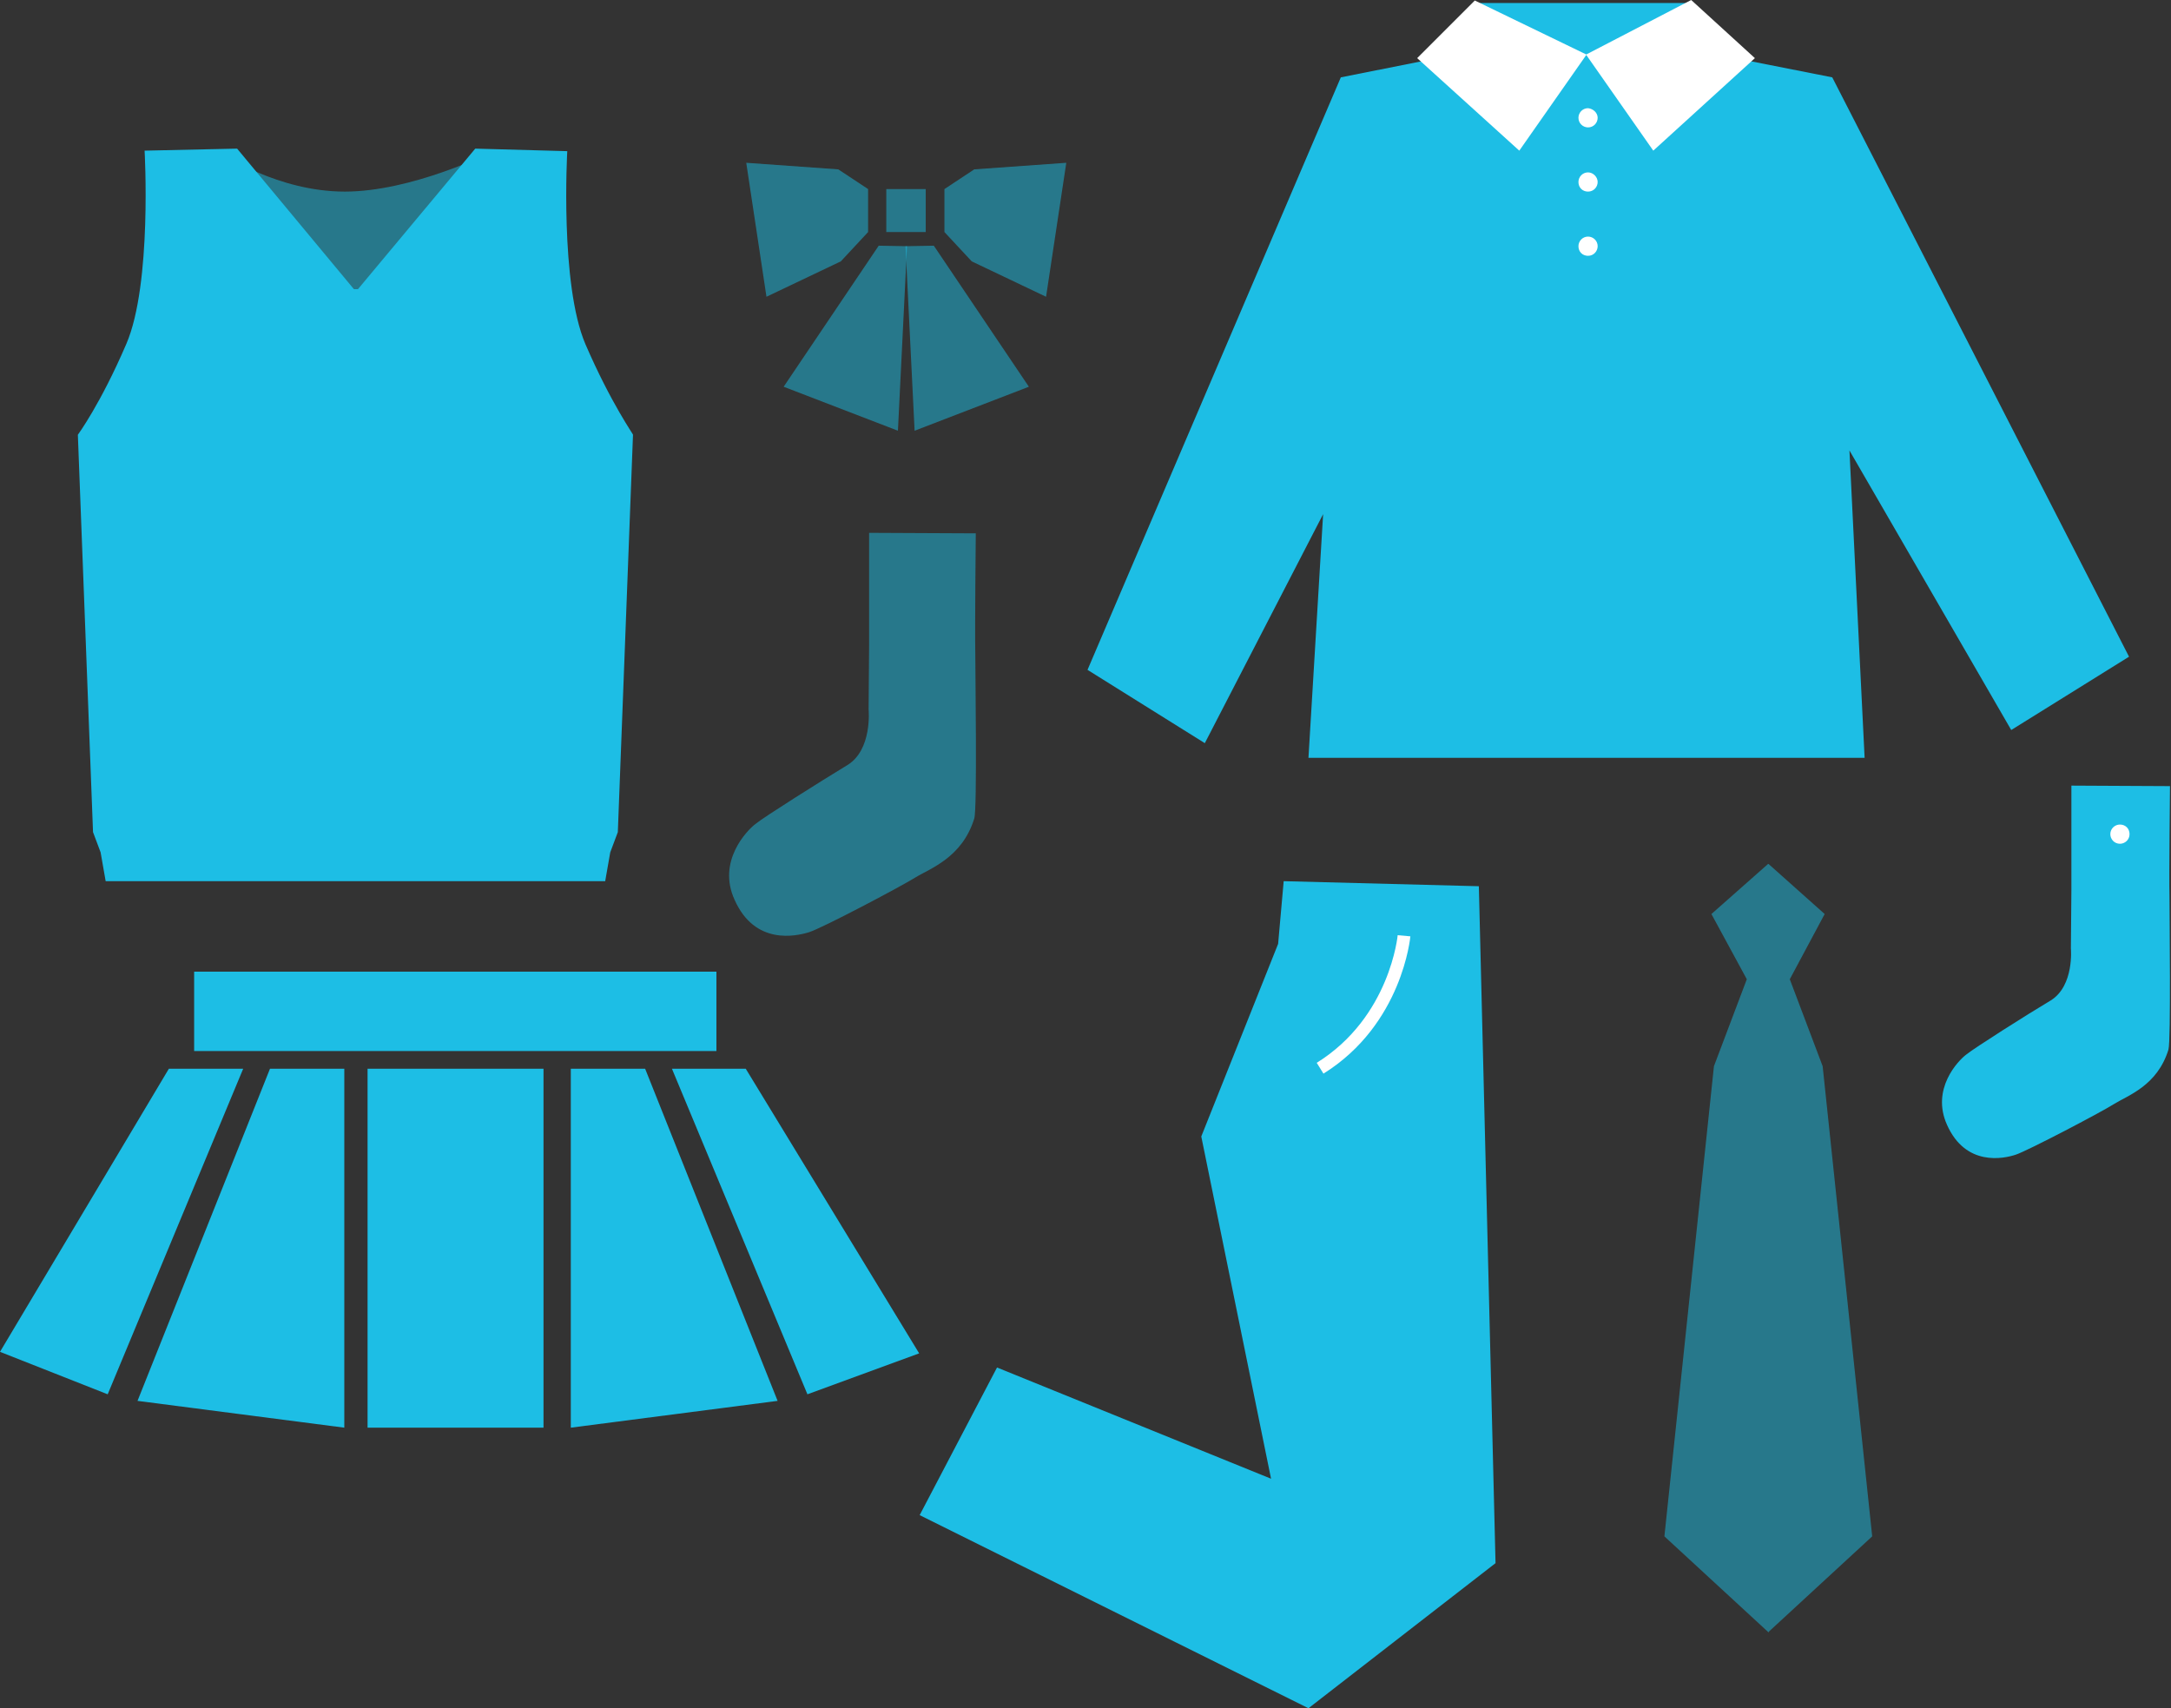 <?xml version="1.0" encoding="utf-8"?>
<!-- Generator: Adobe Illustrator 27.7.0, SVG Export Plug-In . SVG Version: 6.00 Build 0)  -->
<svg version="1.1" id="レイヤー_1" xmlns="http://www.w3.org/2000/svg" xmlns:xlink="http://www.w3.org/1999/xlink" x="0px"
	 y="0px" viewBox="0 0 429.4 337.9" style="enable-background:new 0 0 429.4 337.9;" xml:space="preserve">
<rect x="0" y="0" width="429.4" height="337.9" fill="#333333" stroke="none"/>
<style type="text/css">
	.st0{fill:#1DBEE5;}
	.st1{opacity:0.5;fill:#1DBEE5;enable-background:new    ;}
	.st2{fill:none;stroke:#FFFFFF;stroke-width:2.519;stroke-miterlimit:10;}
	.st3{fill:#FFFFFF;}
</style>
<rect x="38.4" y="192.2" class="st0" width="103.3" height="15.7"/>
<rect x="72.7" y="211.4" class="st0" width="34.8" height="71"/>
<polygon class="st0" points="68.1,282.4 27.2,277.1 53.4,211.4 68.1,211.4 "/>
<polygon class="st0" points="21.3,275.8 0,267.4 33.4,211.4 48.1,211.4 "/>
<polygon class="st0" points="112.9,282.4 153.8,277.1 127.6,211.4 112.9,211.4 "/>
<polygon class="st0" points="159.7,275.8 181.8,267.7 147.5,211.4 132.9,211.4 "/>
<polygon class="st1" points="349.8,322.8 370.3,303.9 360.5,210.9 354,193.7 360.9,180.8 349.8,170.9 349.8,170.9 349.7,170.9 
	349.7,170.9 349.7,170.9 338.5,180.8 345.5,193.7 339,210.9 329.2,303.9 349.7,322.8 349.7,322.9 349.7,322.9 349.8,322.9 "/>
<rect x="175.3" y="37.4" class="st1" width="7.8" height="8.5"/>
<polygon class="st1" points="171.7,45.9 166.3,51.7 151.6,58.7 147.6,32.2 165.8,33.5 171.7,37.4 "/>
<polygon class="st1" points="173.8,48.6 155,76.5 177.6,85.2 179.4,48.7 "/>
<polygon class="st1" points="186.8,45.9 192.2,51.7 206.9,58.7 210.9,32.2 192.7,33.5 186.8,37.4 "/>
<polygon class="st1" points="184.7,48.6 203.5,76.5 180.9,85.2 179.1,48.7 "/>
<path class="st1" d="M171.9,127.7l-0.1,12.6c0,0,0.8,8.1-4.3,11.1c-5.1,3.1-16.4,10.2-18.1,11.6c-1.7,1.3-7.6,7.4-4.1,15
	c4,9,12.1,7.2,14.7,6.4s18.1-9,21-10.8s9.3-3.9,11.7-11.7c0.6-1.9,0.2-28.7,0.2-32.9c-0.1-4.2,0.1-23.5,0.1-23.5l-21.1-0.1
	L171.9,127.7z"/>
<polygon class="st0" points="253.9,174.3 252.8,186.7 237.6,224.8 251.4,292.5 197.2,270.5 181.9,299.7 258.8,337.9 295.8,309.2 
	292.5,175.3 "/>
<path class="st2" d="M277.7,185.1c0,0-1.5,16.8-16.6,26.2"/>
<polygon class="st0" points="421.1,129.9 362.4,15.3 346.2,12.1 333.5,0.6 313.1,0.6 311,0.6 292.7,0.6 281.3,12.1 265.2,15.3 
	215.1,132.5 238.3,147 261.7,101.7 258.8,149.9 311.7,149.9 313.7,149.9 368.8,149.9 365.8,89.1 397.8,144.4 "/>
<polygon class="st3" points="334.5,0 313.7,10.8 327,29.8 347.1,11.5 "/>
<polygon class="st3" points="291.7,0.1 313.8,10.8 300.5,29.8 280.3,11.5 "/>
<path class="st3" d="M316,23.3c0,1-0.8,1.9-1.9,1.9c-1,0-1.9-0.8-1.9-1.9c0-1,0.8-1.9,1.9-1.9C315.1,21.5,316,22.3,316,23.3z"/>
<path class="st3" d="M316,36c0,1-0.8,1.9-1.9,1.9s-1.9-0.8-1.9-1.9c0-1,0.8-1.9,1.9-1.9C315.1,34.1,316,35,316,36L316,36z"/>
<path class="st3" d="M316,48.7c0,1-0.8,1.9-1.9,1.9s-1.9-0.8-1.9-1.9c0-1,0.8-1.9,1.9-1.9C315.1,46.8,316,47.6,316,48.7z"/>
<path class="st0" d="M409.7,176l-0.1,11.6c0,0,0.7,7.4-4,10.3c-4.7,2.8-15.1,9.4-16.7,10.7c-1.6,1.2-7,6.8-3.8,13.9
	c3.7,8.3,11.2,6.7,13.6,5.9s16.7-8.3,19.4-10c2.7-1.7,8.6-3.6,10.8-10.8c0.5-1.8,0.2-26.5,0.2-30.4c-0.1-3.9,0.1-21.7,0.1-21.7
	l-19.5-0.1V176z"/>
<path class="st3" d="M421.2,165c0,1.1-0.9,1.9-1.9,1.9c-1.1,0-1.9-0.9-1.9-1.9c0-1.1,0.9-1.9,1.9-1.9
	C420.4,163.1,421.2,163.9,421.2,165L421.2,165z"/>
<path class="st1" d="M44.1,30.5c0,0,10.9,7.4,24.1,7.4s28.5-7.6,28.5-7.6l-27,36.1L44.1,30.5z"/>
<path class="st0" d="M115.8,68.1c-5.1-11.9-3.6-38.2-3.6-38.2L94,29.4L70.8,57.2H70L46.9,29.4l-18.3,0.4c0,0,1.5,26.3-3.6,38.2
	s-9.6,18-9.6,18l3,78.6l1.5,4l1,5.7h98.8l1-5.7l1.5-4l3-78.6C125.4,86.1,120.9,79.9,115.8,68.1z"/>
</svg>
